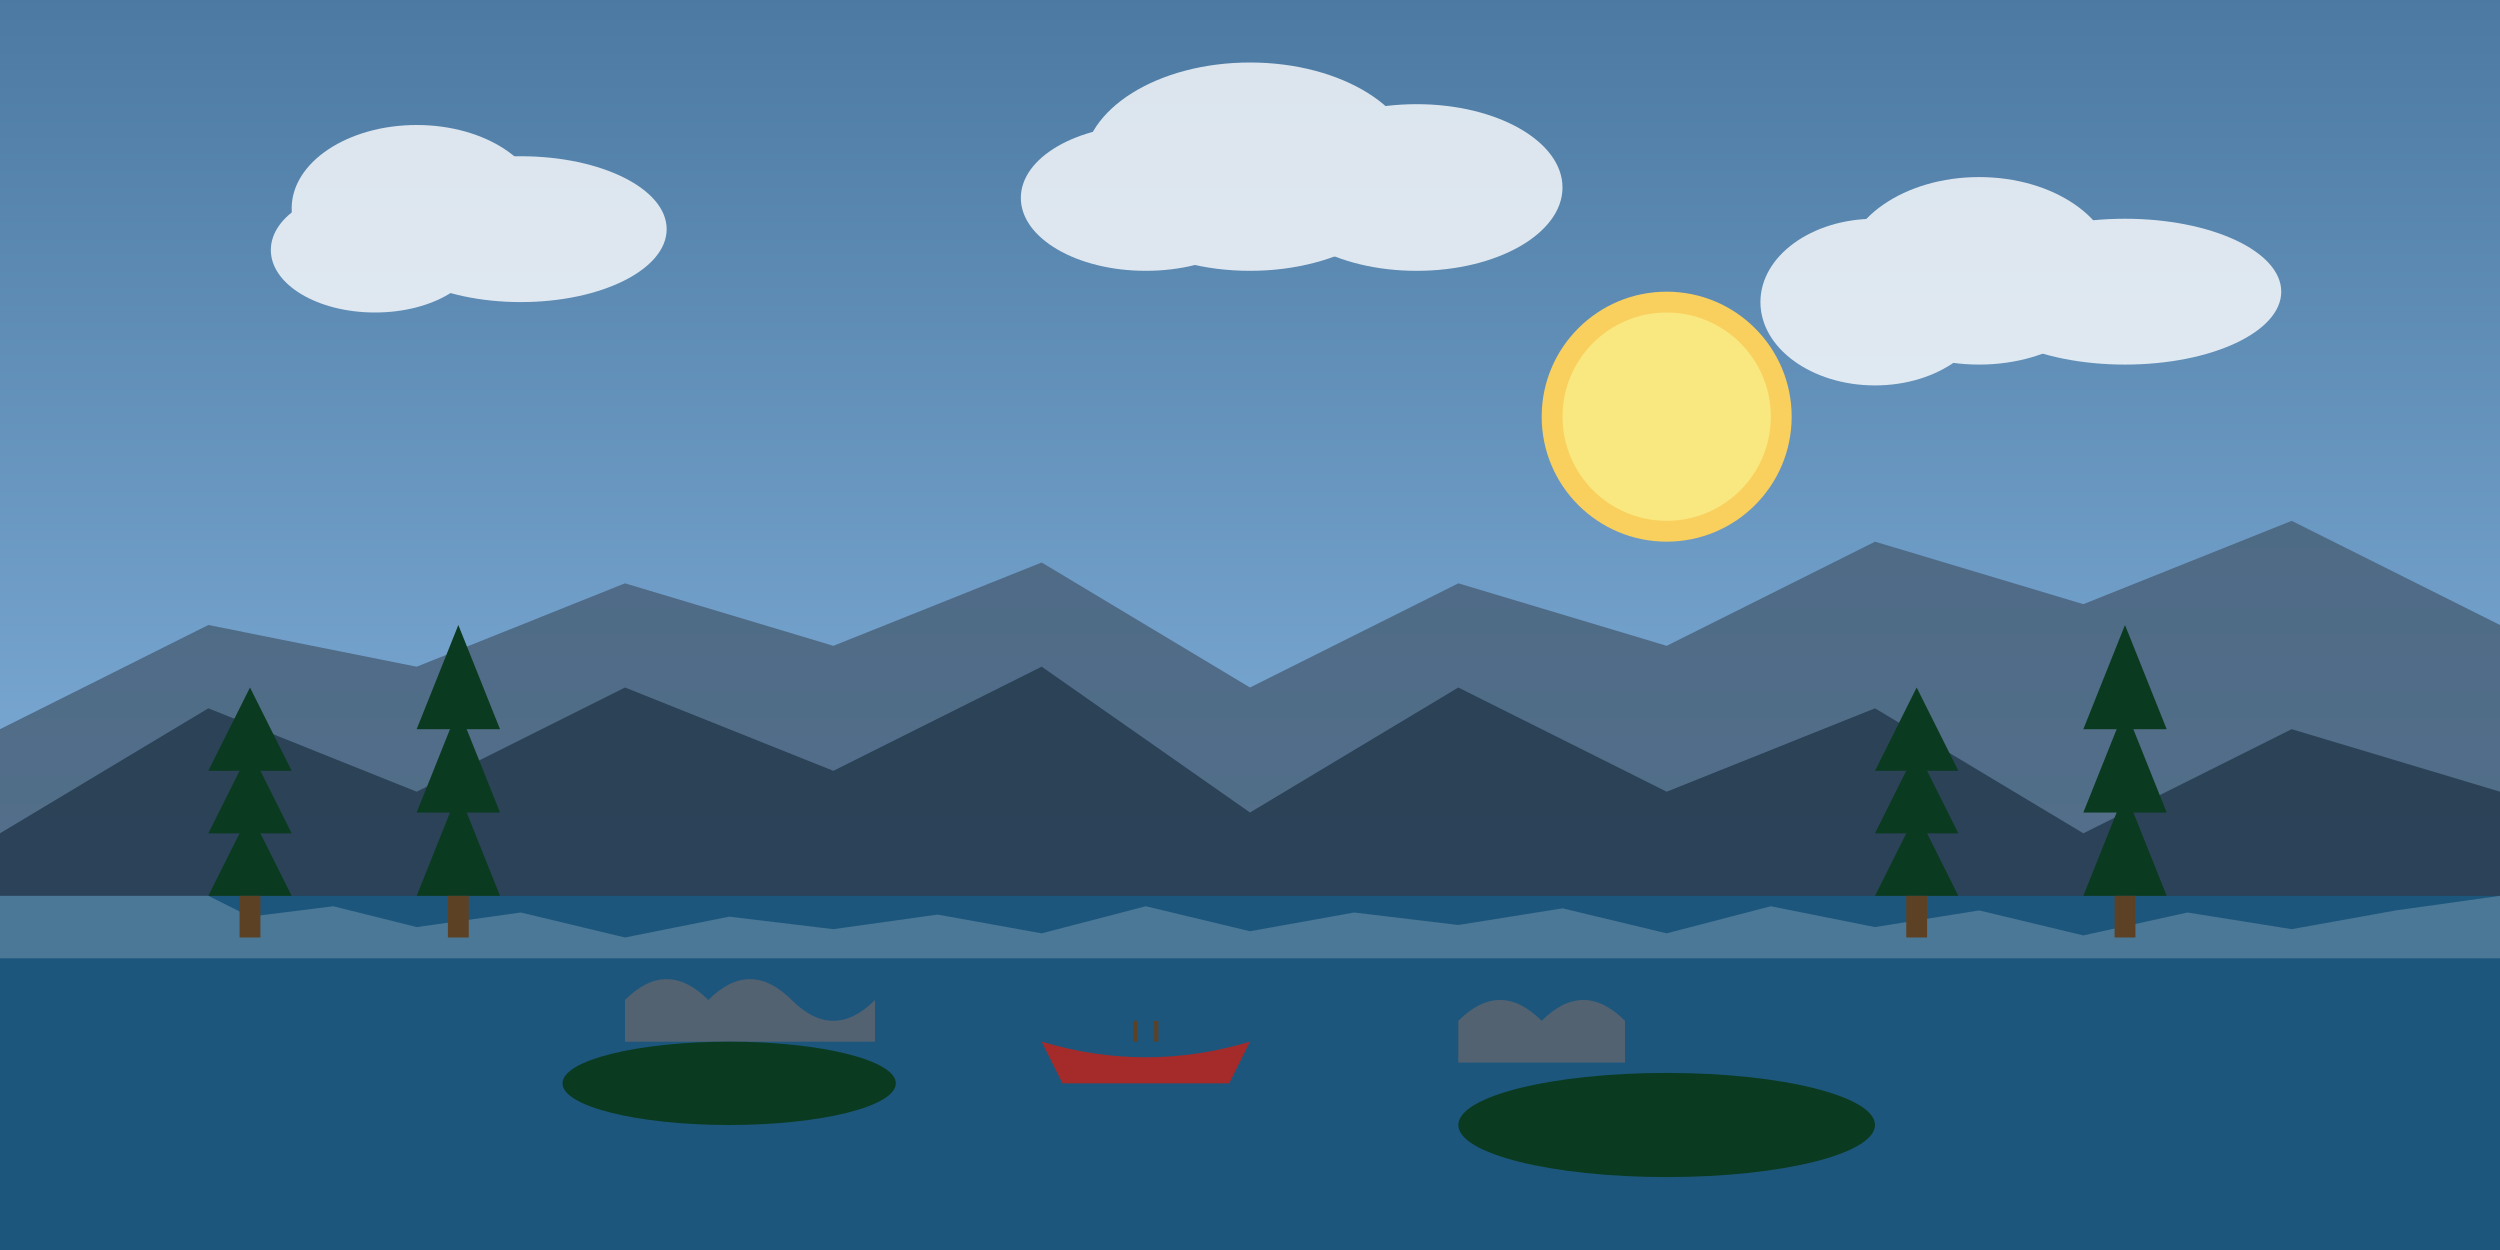<svg xmlns="http://www.w3.org/2000/svg" width="1200" height="600" viewBox="0 0 1200 600">
  <rect x="0" y="0" width="1200" height="600" fill="#808080" stroke="none"/>
  <!-- Sky gradient -->
  <defs>
    <linearGradient id="skyGradient" x1="0%" y1="0%" x2="0%" y2="100%">
      <stop offset="0%" stop-color="#4B79A1" />
      <stop offset="100%" stop-color="#95C4F0" />
    </linearGradient>
  </defs>
  <rect width="1200" height="600" fill="url(#skyGradient)" />
  
  <!-- Distant mountains -->
  <polygon points="0,350 100,300 200,320 300,280 400,310 500,270 600,330 700,280 800,310 900,260 1000,290 1100,250 1200,300 1200,600 0,600" 
           fill="#475F77" opacity="0.8" />
  
  <!-- Middle mountains -->
  <polygon points="0,400 100,340 200,380 300,330 400,370 500,320 600,390 700,330 800,380 900,340 1000,400 1100,350 1200,380 1200,600 0,600" 
           fill="#273D52" opacity="0.9" />
  
  <!-- Lake -->
  <rect x="0" y="430" width="1200" height="170" fill="#1A5B85" opacity="0.8" />
  
  <!-- Lake reflections -->
  <polygon points="0,430 100,430 120,440 160,435 200,445 250,438 300,450 350,440 400,446 450,439 500,448 550,435 600,447 
                   650,438 700,444 750,436 800,448 850,435 900,445 950,437 1000,449 1050,438 1100,446 1150,437 1200,430 1200,460 0,460" 
           fill="#FFFFFF" opacity="0.2" />
  
  <!-- Foreground pine trees -->
  <g>
    <!-- Tree 1 -->
    <polygon points="100,430 120,390 140,430" fill="#0A3A1F" />
    <polygon points="100,400 120,360 140,400" fill="#0A3A1F" />
    <polygon points="100,370 120,330 140,370" fill="#0A3A1F" />
    <rect x="115" y="430" width="10" height="20" fill="#5D4124" />
    
    <!-- Tree 2 -->
    <polygon points="200,430 220,380 240,430" fill="#0A3A1F" />
    <polygon points="200,390 220,340 240,390" fill="#0A3A1F" />
    <polygon points="200,350 220,300 240,350" fill="#0A3A1F" />
    <rect x="215" y="430" width="10" height="20" fill="#5D4124" />
    
    <!-- Tree 3 -->
    <polygon points="900,430 920,390 940,430" fill="#0A3A1F" />
    <polygon points="900,400 920,360 940,400" fill="#0A3A1F" />
    <polygon points="900,370 920,330 940,370" fill="#0A3A1F" />
    <rect x="915" y="430" width="10" height="20" fill="#5D4124" />
    
    <!-- Tree 4 -->
    <polygon points="1000,430 1020,380 1040,430" fill="#0A3A1F" />
    <polygon points="1000,390 1020,340 1040,390" fill="#0A3A1F" />
    <polygon points="1000,350 1020,300 1040,350" fill="#0A3A1F" />
    <rect x="1015" y="430" width="10" height="20" fill="#5D4124" />
  </g>
  
  <!-- Foreground rocks -->
  <path d="M300,480 Q320,460 340,480 Q360,460 380,480 Q400,500 420,480 L420,500 L300,500 Z" fill="#536271" />
  <path d="M700,490 Q720,470 740,490 Q760,470 780,490 L780,510 L700,510 Z" fill="#536271" />
  
  <!-- Clouds -->
  <g opacity="0.8">
    <ellipse cx="200" cy="100" rx="60" ry="40" fill="#FFFFFF" />
    <ellipse cx="250" cy="110" rx="70" ry="35" fill="#FFFFFF" />
    <ellipse cx="180" cy="120" rx="50" ry="30" fill="#FFFFFF" />
    
    <ellipse cx="600" cy="80" rx="80" ry="50" fill="#FFFFFF" />
    <ellipse cx="680" cy="90" rx="70" ry="40" fill="#FFFFFF" />
    <ellipse cx="550" cy="95" rx="60" ry="35" fill="#FFFFFF" />
    
    <ellipse cx="950" cy="130" rx="65" ry="45" fill="#FFFFFF" />
    <ellipse cx="1020" cy="140" rx="75" ry="35" fill="#FFFFFF" />
    <ellipse cx="900" cy="145" rx="55" ry="40" fill="#FFFFFF" />
  </g>
  
  <!-- Sun -->
  <circle cx="800" cy="200" r="60" fill="#F9CF5D" />
  <circle cx="800" cy="200" r="50" fill="#F9E87F" />

  <!-- Canoe on lake -->
  <path d="M500,500 Q550,515 600,500 L590,520 L510,520 Z" fill="#A52A2A" />
  <path d="M545,490 L545,500" stroke="#5D4124" stroke-width="2" />
  <path d="M555,490 L555,500" stroke="#5D4124" stroke-width="2" />
  
  <!-- Small islands -->
  <ellipse cx="350" cy="520" rx="80" ry="20" fill="#0A3A1F" />
  <ellipse cx="800" cy="540" rx="100" ry="25" fill="#0A3A1F" />
</svg>
